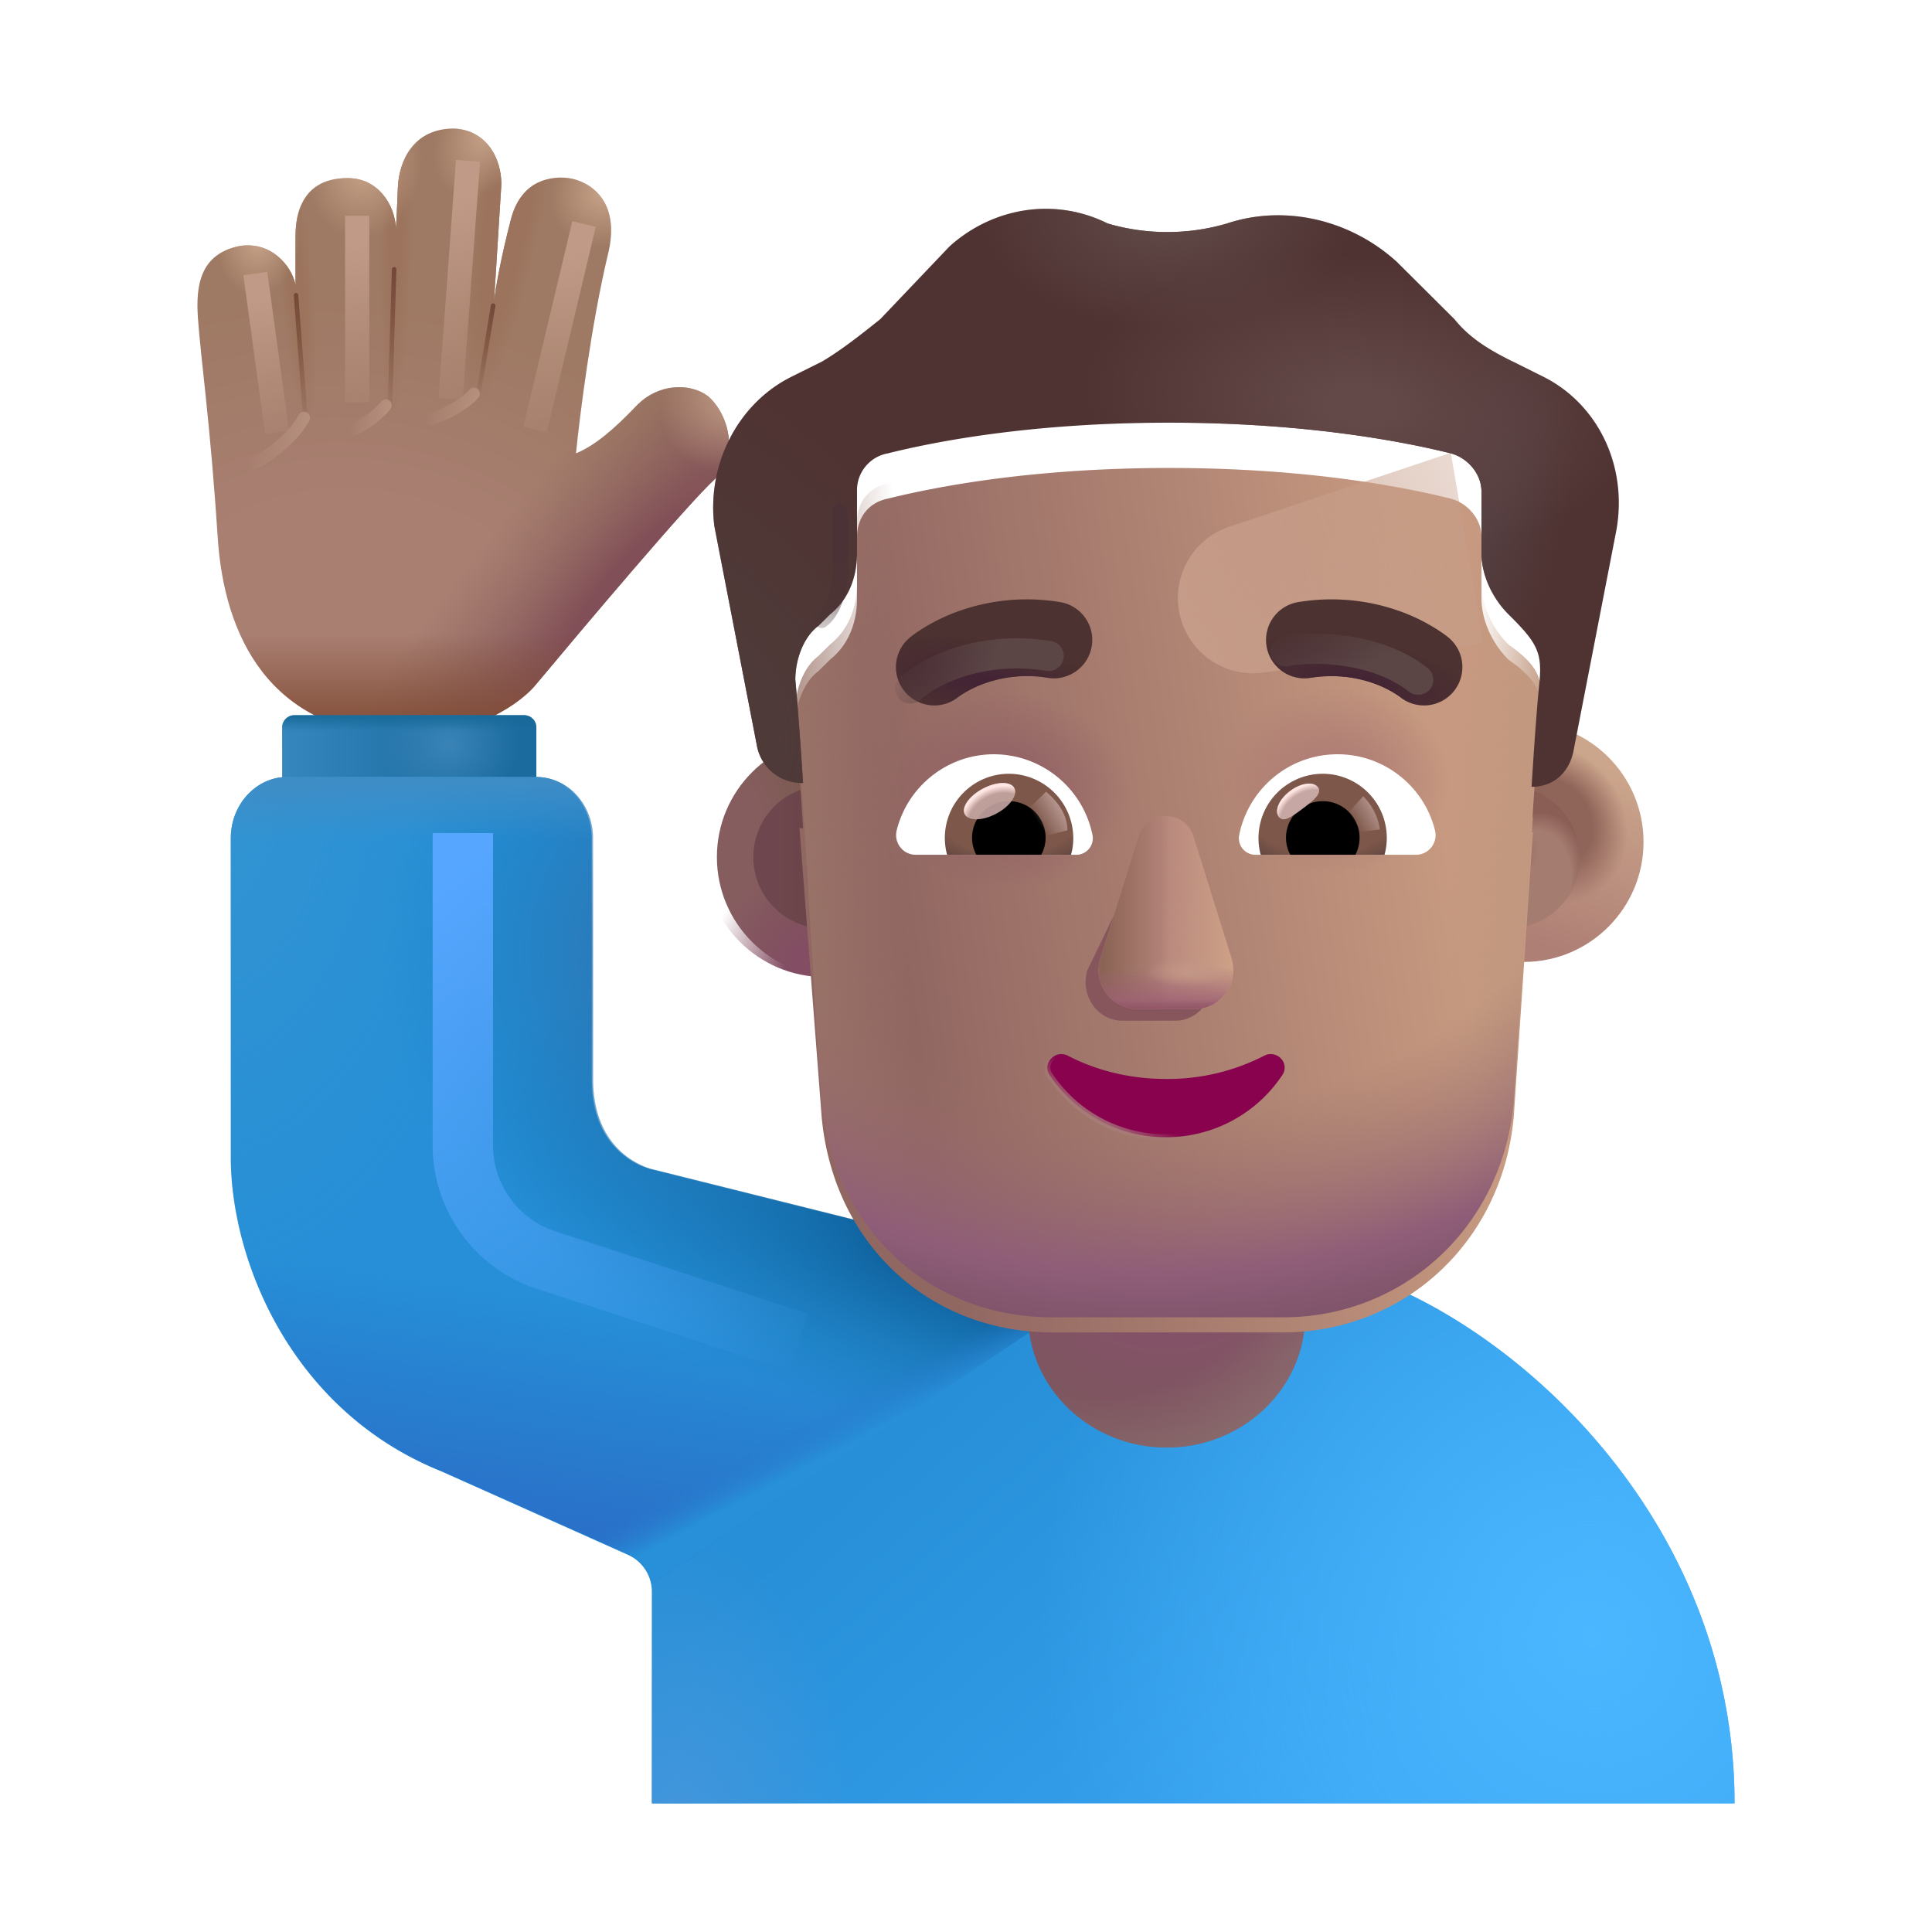 <svg xmlns="http://www.w3.org/2000/svg" fill="none" viewBox="0 0 32 32"><path fill="url(#svg-7a9f65b5-15d4-41bc-943e-7987e2d83620-a)" d="M3.606 8.903c-.125-1.922-.281-2.958-.328-3.64-.035-.513.023-1.067.71-1.192.599-.074.884.452.907.66-.002-.2 0-.68 0-.804 0-.211.008-.977.86-.977.6 0 .816.587.8.863.01-.101.023-.413.035-.707.019-.433.252-.989.946-.976.597.039.793.613.765.976l-.117 1.868c.024-.188.103-.665.278-1.34s.701-.72.957-.684c.326.046.88.361.648 1.274-.275 1.156-.462 2.644-.527 3.285.324-.133.642-.413 1.001-.788.36-.375.887-.383 1.184-.16.34.293.522.967.12 1.37-.463.425-2.13 2.405-2.958 3.394-.229.292-.997.875-2.234.875-2.203-.094-2.942-1.676-3.047-3.297"/><path fill="url(#svg-345dc622-b10b-46b7-9011-57720b2aad1c-b)" d="M3.606 8.903c-.125-1.922-.281-2.958-.328-3.64-.035-.513.023-1.067.71-1.192.599-.074.884.452.907.66-.002-.2 0-.68 0-.804 0-.211.008-.977.86-.977.6 0 .816.587.8.863.01-.101.023-.413.035-.707.019-.433.252-.989.946-.976.597.039.793.613.765.976l-.117 1.868c.024-.188.103-.665.278-1.34s.701-.72.957-.684c.326.046.88.361.648 1.274-.275 1.156-.462 2.644-.527 3.285.324-.133.642-.413 1.001-.788.36-.375.887-.383 1.184-.16.34.293.522.967.12 1.37-.463.425-2.13 2.405-2.958 3.394-.229.292-.997.875-2.234.875-2.203-.094-2.942-1.676-3.047-3.297"/><path fill="url(#svg-a0a635da-b946-4600-b60a-e4bc7bd9decf-c)" d="M3.606 8.903c-.125-1.922-.281-2.958-.328-3.64-.035-.513.023-1.067.71-1.192.599-.074.884.452.907.66-.002-.2 0-.68 0-.804 0-.211.008-.977.86-.977.6 0 .816.587.8.863.01-.101.023-.413.035-.707.019-.433.252-.989.946-.976.597.039.793.613.765.976l-.117 1.868c.024-.188.103-.665.278-1.34s.701-.72.957-.684c.326.046.88.361.648 1.274-.275 1.156-.462 2.644-.527 3.285.324-.133.642-.413 1.001-.788.36-.375.887-.383 1.184-.16.34.293.522.967.12 1.37-.463.425-2.13 2.405-2.958 3.394-.229.292-.997.875-2.234.875-2.203-.094-2.942-1.676-3.047-3.297"/><path fill="url(#svg-b5b80c24-462e-4d4a-abfd-03eddbf93beb-d)" d="M3.606 8.903c-.125-1.922-.281-2.958-.328-3.64-.035-.513.023-1.067.71-1.192.599-.074.884.452.907.66-.002-.2 0-.68 0-.804 0-.211.008-.977.86-.977.6 0 .816.587.8.863.01-.101.023-.413.035-.707.019-.433.252-.989.946-.976.597.039.793.613.765.976l-.117 1.868c.024-.188.103-.665.278-1.34s.701-.72.957-.684c.326.046.88.361.648 1.274-.275 1.156-.462 2.644-.527 3.285.324-.133.642-.413 1.001-.788.36-.375.887-.383 1.184-.16.34.293.522.967.12 1.37-.463.425-2.13 2.405-2.958 3.394-.229.292-.997.875-2.234.875-2.203-.094-2.942-1.676-3.047-3.297"/><path fill="url(#svg-25c1850e-45e4-4630-90f5-21f3ecd74fb2-e)" d="M3.606 8.903c-.125-1.922-.281-2.958-.328-3.64-.035-.513.023-1.067.71-1.192.599-.074.884.452.907.66-.002-.2 0-.68 0-.804 0-.211.008-.977.86-.977.6 0 .816.587.8.863.01-.101.023-.413.035-.707.019-.433.252-.989.946-.976.597.039.793.613.765.976l-.117 1.868c.024-.188.103-.665.278-1.34s.701-.72.957-.684c.326.046.88.361.648 1.274-.275 1.156-.462 2.644-.527 3.285.324-.133.642-.413 1.001-.788.36-.375.887-.383 1.184-.16.34.293.522.967.12 1.37-.463.425-2.13 2.405-2.958 3.394-.229.292-.997.875-2.234.875-2.203-.094-2.942-1.676-3.047-3.297"/><path fill="url(#svg-ba3e8d5e-9719-4e40-862d-866860b2c24e-f)" d="M3.606 8.903c-.125-1.922-.281-2.958-.328-3.64-.035-.513.023-1.067.71-1.192.599-.074.884.452.907.66-.002-.2 0-.68 0-.804 0-.211.008-.977.86-.977.6 0 .816.587.8.863.01-.101.023-.413.035-.707.019-.433.252-.989.946-.976.597.039.793.613.765.976l-.117 1.868c.024-.188.103-.665.278-1.34s.701-.72.957-.684c.326.046.88.361.648 1.274-.275 1.156-.462 2.644-.527 3.285.324-.133.642-.413 1.001-.788.36-.375.887-.383 1.184-.16.34.293.522.967.12 1.37-.463.425-2.13 2.405-2.958 3.394-.229.292-.997.875-2.234.875-2.203-.094-2.942-1.676-3.047-3.297"/><path fill="url(#svg-388897dc-c03a-406d-a9d8-e91c0fefd024-g)" d="M3.606 8.903c-.125-1.922-.281-2.958-.328-3.64-.035-.513.023-1.067.71-1.192.599-.074.884.452.907.66-.002-.2 0-.68 0-.804 0-.211.008-.977.86-.977.6 0 .816.587.8.863.01-.101.023-.413.035-.707.019-.433.252-.989.946-.976.597.039.793.613.765.976l-.117 1.868c.024-.188.103-.665.278-1.34s.701-.72.957-.684c.326.046.88.361.648 1.274-.275 1.156-.462 2.644-.527 3.285.324-.133.642-.413 1.001-.788.36-.375.887-.383 1.184-.16.34.293.522.967.12 1.37-.463.425-2.13 2.405-2.958 3.394-.229.292-.997.875-2.234.875-2.203-.094-2.942-1.676-3.047-3.297"/><path fill="url(#svg-46bd3615-27b4-4516-a7b8-fd3775a3d08c-h)" d="M3.606 8.903c-.125-1.922-.281-2.958-.328-3.64-.035-.513.023-1.067.71-1.192.599-.074.884.452.907.66-.002-.2 0-.68 0-.804 0-.211.008-.977.86-.977.6 0 .816.587.8.863.01-.101.023-.413.035-.707.019-.433.252-.989.946-.976.597.039.793.613.765.976l-.117 1.868c.024-.188.103-.665.278-1.34s.701-.72.957-.684c.326.046.88.361.648 1.274-.275 1.156-.462 2.644-.527 3.285.324-.133.642-.413 1.001-.788.36-.375.887-.383 1.184-.16.34.293.522.967.12 1.37-.463.425-2.13 2.405-2.958 3.394-.229.292-.997.875-2.234.875-2.203-.094-2.942-1.676-3.047-3.297"/><path fill="url(#svg-638500fb-aa2a-46ec-89f3-46bce3787538-i)" d="M3.606 8.903c-.125-1.922-.281-2.958-.328-3.64-.035-.513.023-1.067.71-1.192.599-.074.884.452.907.66-.002-.2 0-.68 0-.804 0-.211.008-.977.86-.977.6 0 .816.587.8.863.01-.101.023-.413.035-.707.019-.433.252-.989.946-.976.597.039.793.613.765.976l-.117 1.868c.024-.188.103-.665.278-1.34s.701-.72.957-.684c.326.046.88.361.648 1.274-.275 1.156-.462 2.644-.527 3.285.324-.133.642-.413 1.001-.788.36-.375.887-.383 1.184-.16.34.293.522.967.12 1.37-.463.425-2.13 2.405-2.958 3.394-.229.292-.997.875-2.234.875-2.203-.094-2.942-1.676-3.047-3.297"/><path fill="url(#svg-f5a26a85-9b0b-4a02-a41b-bce3325b4de2-j)" d="M3.606 8.903c-.125-1.922-.281-2.958-.328-3.64-.035-.513.023-1.067.71-1.192.599-.074.884.452.907.66-.002-.2 0-.68 0-.804 0-.211.008-.977.86-.977.6 0 .816.587.8.863.01-.101.023-.413.035-.707.019-.433.252-.989.946-.976.597.039.793.613.765.976l-.117 1.868c.024-.188.103-.665.278-1.34s.701-.72.957-.684c.326.046.88.361.648 1.274-.275 1.156-.462 2.644-.527 3.285.324-.133.642-.413 1.001-.788.36-.375.887-.383 1.184-.16.34.293.522.967.12 1.37-.463.425-2.13 2.405-2.958 3.394-.229.292-.997.875-2.234.875-2.203-.094-2.942-1.676-3.047-3.297"/><path fill="url(#svg-96563b89-8809-4a39-bb4d-a0744be52169-k)" d="M3.606 8.903c-.125-1.922-.281-2.958-.328-3.64-.035-.513.023-1.067.71-1.192.599-.074.884.452.907.66-.002-.2 0-.68 0-.804 0-.211.008-.977.86-.977.6 0 .816.587.8.863.01-.101.023-.413.035-.707.019-.433.252-.989.946-.976.597.039.793.613.765.976l-.117 1.868c.024-.188.103-.665.278-1.34s.701-.72.957-.684c.326.046.88.361.648 1.274-.275 1.156-.462 2.644-.527 3.285.324-.133.642-.413 1.001-.788.36-.375.887-.383 1.184-.16.34.293.522.967.12 1.37-.463.425-2.13 2.405-2.958 3.394-.229.292-.997.875-2.234.875-2.203-.094-2.942-1.676-3.047-3.297"/><g filter="url(#svg-18012c0b-fe20-488f-ac1f-14aa309d5b54-l)"><path stroke="url(#svg-10fdb70a-5889-443e-8f21-4fec8214e563-m)" stroke-linecap="round" stroke-width=".075" d="m4.903 4.89.148 1.946"/></g><g filter="url(#svg-a482aac7-8248-4345-b3ba-edf55cb5baa7-n)"><path stroke="url(#svg-9822cb4b-8939-4396-9ffb-7291151f2c5e-o)" stroke-linecap="round" stroke-width=".075" d="m6.528 4.46-.07 2.298"/></g><g filter="url(#svg-fcd2a19f-0cee-41ff-9bc3-895d15d7444d-p)"><path stroke="url(#svg-58823a9e-38ff-4f19-8bea-06ddfdfa97eb-q)" stroke-linecap="round" stroke-width=".075" d="M8.168 5.062 7.934 6.47"/></g><g filter="url(#svg-f1d69375-031f-4679-a216-fdfde68a777b-r)"><path stroke="url(#svg-974cce98-6245-4ae3-8050-d8a86650ea75-s)" stroke-width=".4" d="m4.229 4.53.36 2.633"/></g><g filter="url(#svg-600c5230-62fb-49f4-af68-5a226147cf71-t)"><path stroke="url(#svg-26f29a5b-d9aa-48b0-9424-14ddfc83c246-u)" stroke-width=".4" d="M5.916 3.574v3.089"/></g><g filter="url(#svg-948e14c2-3273-4273-ad1c-9e3eb4ea9f5b-v)"><path stroke="url(#svg-4a67ab7a-fa9c-4d10-b445-af338034a41e-w)" stroke-width=".4" d="m7.752 2.663-.289 3.944"/></g><g filter="url(#svg-386e0e95-5125-48f9-ab0f-2a286ad33959-x)"><path stroke="url(#svg-c73f2048-8b6d-4dea-8336-c48e4e8118e1-y)" stroke-width=".4" d="m9.674 3.71-.812 3.406"/></g><g filter="url(#svg-cd93fea7-340e-43c0-86ad-9fda0480c3fd-z)"><path stroke="url(#svg-6589327c-d974-4160-a031-f28e73ee67e8-A)" stroke-linecap="round" stroke-width=".2" d="M4.221 7.678c.11-.062.617-.379.813-.758"/></g><g filter="url(#svg-c58d4589-6a51-4d0c-b799-2fee5373d106-B)"><path stroke="url(#svg-0ac0ede4-edaf-4f89-97c8-58c3e9c15ff4-C)" stroke-linecap="round" stroke-width=".2" d="M6.388 6.713c-.13.164-.333.3-.518.399"/></g><g filter="url(#svg-29d3dc22-31c3-4d9d-b033-dc413a9d9f40-D)"><path stroke="url(#svg-0593af2a-5573-432c-9ac6-44816b581938-E)" stroke-linecap="round" stroke-width=".2" d="M7.847 6.521c-.13.165-.501.36-.712.423"/></g><path fill="url(#svg-89a2d768-2f6d-41c3-b60b-80e29161b3d6-F)" d="M4.673 12.047c0-.11.09-.2.2-.2h3.811c.11 0 .2.09.2.2v1.714h-4.21z"/><path fill="url(#svg-f431ad5d-4453-46f5-aa14-6e953cf5f652-G)" d="M4.673 12.047c0-.11.09-.2.2-.2h3.811c.11 0 .2.09.2.2v1.714h-4.21z"/><path fill="url(#svg-b6ca51c8-2f68-4952-a03c-3f4497cb5619-H)" d="M4.673 12.047c0-.11.09-.2.2-.2h3.811c.11 0 .2.09.2.2v1.714h-4.21z"/><path fill="url(#svg-adf3768b-7d01-44f5-90f4-6dc3ea5c08bc-I)" d="M20.288 20.87h.97c2.49 0 7.472 3.5 7.472 9H10.797v-3.5a.67.67 0 0 0-.414-.625L7.31 24.37c-2.49-1-3.487-3.5-3.487-5.198v-5.287c0-.564.424-1.015.932-1.015h4.114c.518 0 .932.461.932 1.015v3.985c0 1.302.996 1.5.996 1.5l5.978 1.5z"/><path fill="url(#svg-030da9c4-9e7d-4eeb-90a8-b6d2468b049f-J)" d="M20.288 20.87h.97c2.49 0 7.472 3.5 7.472 9H10.797v-3.5a.67.67 0 0 0-.414-.625L7.31 24.37c-2.49-1-3.487-3.5-3.487-5.198v-5.287c0-.564.424-1.015.932-1.015h4.114c.518 0 .932.461.932 1.015v3.985c0 1.302.996 1.5.996 1.5l5.978 1.5z"/><path fill="url(#svg-3baada1f-afb1-42dc-bfb8-3b2f1d09d092-K)" d="M20.288 20.87h.97c2.49 0 7.472 3.5 7.472 9H10.797v-3.5a.67.67 0 0 0-.414-.625L7.31 24.37c-2.49-1-3.487-3.5-3.487-5.198v-5.287c0-.564.424-1.015.932-1.015h4.114c.518 0 .932.461.932 1.015v3.985c0 1.302.996 1.5.996 1.5l5.978 1.5z"/><path fill="url(#svg-70f98c11-6bcf-4516-85a8-85dc91679a26-L)" d="m18.681 20.98-7.874 5.245a.66.66 0 0 0-.4-.48L7.323 24.37c-2.5-1-3.5-3.5-3.5-5.198v-5.287c0-.564.425-1.015.935-1.015h4.13c.52 0 .935.461.935 1.015v3.985c0 1.302 1 1.5 1 1.5l6 1.5z"/><path fill="url(#svg-66aeefeb-bf0f-43a3-ab60-aed40f638e39-M)" d="m18.681 20.98-7.874 5.245a.66.66 0 0 0-.4-.48L7.323 24.37c-2.5-1-3.5-3.5-3.5-5.198v-5.287c0-.564.425-1.015.935-1.015h4.13c.52 0 .935.461.935 1.015v3.985c0 1.302 1 1.5 1 1.5l6 1.5z"/><path fill="url(#svg-6e81104b-9aaf-4393-a85f-116a84403b8f-N)" d="m18.681 20.98-7.874 5.245a.66.66 0 0 0-.4-.48L7.323 24.37c-2.5-1-3.5-3.5-3.5-5.198v-5.287c0-.564.425-1.015.935-1.015h4.13c.52 0 .935.461.935 1.015v3.985c0 1.302 1 1.5 1 1.5l6 1.5z"/><path fill="url(#svg-af0a7364-5881-4d30-a96f-954ef9556124-O)" d="m18.681 20.98-7.874 5.245a.66.66 0 0 0-.4-.48L7.323 24.37c-2.5-1-3.5-3.5-3.5-5.198v-5.287c0-.564.425-1.015.935-1.015h4.13c.52 0 .935.461.935 1.015v3.985c0 1.302 1 1.5 1 1.5l6 1.5z"/><path fill="url(#svg-57f5e2d4-8ae0-47a4-88d7-0bec54ca9043-P)" d="m18.681 20.98-7.874 5.245a.66.66 0 0 0-.4-.48L7.323 24.37c-2.5-1-3.5-3.5-3.5-5.198v-5.287c0-.564.425-1.015.935-1.015h4.13c.52 0 .935.461.935 1.015v3.985c0 1.302 1 1.5 1 1.5l6 1.5z"/><path fill="url(#svg-d2d5ca33-1e7e-4e3d-8cd7-c1d71032fa4e-Q)" d="m18.681 20.98-7.874 5.245a.66.66 0 0 0-.4-.48L7.323 24.37c-2.5-1-3.5-3.5-3.5-5.198v-5.287c0-.564.425-1.015.935-1.015h4.13c.52 0 .935.461.935 1.015v3.985c0 1.302 1 1.5 1 1.5l6 1.5z"/><path fill="url(#svg-c46bfcc8-d0c3-4f73-9e62-1f3e3dba5936-R)" d="M19.323 23.976c-1.268 0-2.296-.985-2.296-2.2v-2.6c0-1.215 1.028-2.2 2.296-2.2s2.296.985 2.296 2.2v2.6c0 1.215-1.028 2.2-2.296 2.2"/><path fill="url(#svg-ee146792-6840-4350-91ac-7965f416d7e5-S)" d="M19.323 23.976c-1.268 0-2.296-.985-2.296-2.2v-2.6c0-1.215 1.028-2.2 2.296-2.2s2.296.985 2.296 2.2v2.6c0 1.215-1.028 2.2-2.296 2.2"/><g filter="url(#svg-2ead3849-7797-4688-aa41-d08415683bc9-T)"><path stroke="url(#svg-0e25fe23-995f-48e2-87e0-b363ac3c9e4d-U)" d="M7.666 13.798v5.172a2 2 0 0 0 1.38 1.901l4.182 1.363"/></g><g filter="url(#svg-dfdd34b5-a71d-43b2-a23f-d6b8ec628f29-V)"><circle cx="13.661" cy="14.196" r="1.987" fill="url(#svg-d5f50942-20ce-4789-9792-c4938f7f8cda-W)"/></g><circle cx="13.661" cy="14.196" r="1.987" fill="url(#svg-2662168f-3a2e-4002-88db-c76f5598c671-X)"/><g filter="url(#svg-3acca486-52a8-419b-892b-0bd1cd72fe53-Y)"><circle cx="13.661" cy="14.196" r="1.184" fill="url(#svg-978928a4-d5d8-4d71-987e-16413883f4d3-Z)"/></g><g filter="url(#svg-11439934-2e3f-4c27-98b1-6d8939d6f00e-aa)"><circle cx="24.985" cy="14.196" r="1.987" fill="url(#svg-d9870ad9-b659-43da-bcc5-a014cda52389-ab)"/><circle cx="24.985" cy="14.196" r="1.987" fill="url(#svg-8462dda3-fa05-4616-a5ad-402743a50a97-ac)"/></g><g filter="url(#svg-c4d25919-b184-4104-9fa1-1108ac8ef1bf-ad)"><circle cx="24.985" cy="14.196" r="1.184" fill="#A57C70"/><circle cx="24.985" cy="14.196" r="1.184" fill="url(#svg-cea6f95a-061b-41bc-9a03-1d5a23fb9080-ae)"/><circle cx="24.985" cy="14.196" r="1.184" fill="url(#svg-0966d102-ad99-4e65-82b2-85520ae486ef-af)"/></g><g filter="url(#svg-2bfbdff5-ff23-48d2-bbef-2b0781428bdf-ag)"><path fill="url(#svg-b363d8f6-b330-4533-a3ce-864e799803f3-ah)" d="M13.242 13.466q.03.003.059.002s-.064-1.015-.128-1.714c0-.317.128-.698.383-.889l.192-.19c.319-.254.447-.635.447-1.016V8.643c0-.317.191-.571.51-.634.767-.19 2.363-.508 4.661-.508 2.299 0 3.895.317 4.661.508.256.063.511.317.511.634V9.66c0 .381.192.762.447 1.016.598.419.56.65.51 1.143a55 55 0 0 0-.127 1.714h.022l-.317 4.711c-.19 2.107-1.847 3.575-3.821 3.575H17.43c-2.038 0-3.63-1.468-3.821-3.575z"/><path fill="url(#svg-be0a8685-fc1a-4f03-89ed-e0ac46bb4aa9-ai)" d="M13.242 13.466q.03.003.059.002s-.064-1.015-.128-1.714c0-.317.128-.698.383-.889l.192-.19c.319-.254.447-.635.447-1.016V8.643c0-.317.191-.571.51-.634.767-.19 2.363-.508 4.661-.508 2.299 0 3.895.317 4.661.508.256.063.511.317.511.634V9.66c0 .381.192.762.447 1.016.598.419.56.65.51 1.143a55 55 0 0 0-.127 1.714h.022l-.317 4.711c-.19 2.107-1.847 3.575-3.821 3.575H17.43c-2.038 0-3.63-1.468-3.821-3.575z"/><path fill="url(#svg-81646cbc-c59c-430e-b6e6-8bc301baa59d-aj)" d="M13.242 13.466q.03.003.059.002s-.064-1.015-.128-1.714c0-.317.128-.698.383-.889l.192-.19c.319-.254.447-.635.447-1.016V8.643c0-.317.191-.571.51-.634.767-.19 2.363-.508 4.661-.508 2.299 0 3.895.317 4.661.508.256.063.511.317.511.634V9.66c0 .381.192.762.447 1.016.598.419.56.65.51 1.143a55 55 0 0 0-.127 1.714h.022l-.317 4.711c-.19 2.107-1.847 3.575-3.821 3.575H17.43c-2.038 0-3.63-1.468-3.821-3.575z"/></g><path fill="url(#svg-1e88e06c-239b-4b3a-a030-62322d39b808-ak)" d="M13.173 11.754c0-.317.128-.698.383-.889l.192-.19c.319-.254.447-.635.447-1.016V8.643c0-.317.191-.571.51-.634.767-.19 2.363-.508 4.661-.508 2.299 0 3.895.317 4.661.508.256.063.511.317.511.634V9.66c0 .381.192.762.447 1.016.598.419.56.65.51 1.143a55 55 0 0 0-.127 1.714h.022l-.317 4.711c-.19 2.107-1.847 3.575-3.821 3.575H17.43c-2.038 0-3.63-1.468-3.821-3.575-.166-2.162-.239-4.33-.436-6.489"/><path fill="url(#svg-6a6dfacd-f1ce-442c-9e07-38e11da6acfe-al)" d="M13.173 11.754c0-.317.128-.698.383-.889l.192-.19c.319-.254.447-.635.447-1.016V8.643c0-.317.191-.571.51-.634.767-.19 2.363-.508 4.661-.508 2.299 0 3.895.317 4.661.508.256.063.511.317.511.634V9.66c0 .381.192.762.447 1.016.598.419.56.65.51 1.143a55 55 0 0 0-.127 1.714h.022l-.317 4.711c-.19 2.107-1.847 3.575-3.821 3.575H17.43c-2.038 0-3.63-1.468-3.821-3.575-.166-2.162-.239-4.33-.436-6.489"/><path fill="url(#svg-4fb8e72e-071b-48c6-9ff7-9e517642ece7-am)" d="M13.173 11.754c0-.317.128-.698.383-.889l.192-.19c.319-.254.447-.635.447-1.016V8.643c0-.317.191-.571.51-.634.767-.19 2.363-.508 4.661-.508 2.299 0 3.895.317 4.661.508.256.063.511.317.511.634V9.66c0 .381.192.762.447 1.016.598.419.56.65.51 1.143a55 55 0 0 0-.127 1.714h.022l-.317 4.711c-.19 2.107-1.847 3.575-3.821 3.575H17.43c-2.038 0-3.63-1.468-3.821-3.575-.166-2.162-.239-4.33-.436-6.489"/><g filter="url(#svg-a20a0c0f-d33e-471b-b86d-309adcc7c7d3-an)"><path fill="url(#svg-352869c6-8140-4238-aa20-a4ec15e2ee30-ao)" d="m24.03 7.5-3.663 1.222a1.246 1.246 0 0 0 .56 2.418l3.642-.488z"/></g><g filter="url(#svg-795bdbbc-b492-4710-89ea-fc614f81d9b0-ap)"><path fill="#4F3332" d="m25.049 6.485.51.254c.894.444 1.405 1.46 1.214 2.54l-.703 3.618c-.062.374-.31.625-.68.635h-.022s.064-1.08.128-1.714c.052-.516-.038-.673-.511-1.143-.255-.254-.447-.635-.447-1.016V8.643c0-.317-.255-.57-.51-.634-.767-.19-2.363-.508-4.662-.508s-3.895.317-4.66.508a.62.62 0 0 0-.511.634V9.66c0 .381-.128.762-.447 1.016l-.192.19c-.255.19-.383.572-.383.89.064.697.128 1.713.128 1.713q-.03 0-.059-.002a.754.754 0 0 1-.708-.632l-.702-3.62c-.128-1.015.383-2.03 1.277-2.475l.51-.254c.32-.19.64-.444.959-.698l1.149-1.207c.702-.634 1.724-.825 2.618-.38a3.5 3.5 0 0 0 1.979 0c.958-.318 2.043-.064 2.81.634l.957.953c.255.317.575.507.958.698"/><path fill="url(#svg-8fdd1c27-c542-4140-8818-6e37ceb9b369-aq)" d="m25.049 6.485.51.254c.894.444 1.405 1.46 1.214 2.54l-.703 3.618c-.062.374-.31.625-.68.635h-.022s.064-1.08.128-1.714c.052-.516-.038-.673-.511-1.143-.255-.254-.447-.635-.447-1.016V8.643c0-.317-.255-.57-.51-.634-.767-.19-2.363-.508-4.662-.508s-3.895.317-4.66.508a.62.62 0 0 0-.511.634V9.66c0 .381-.128.762-.447 1.016l-.192.19c-.255.19-.383.572-.383.89.064.697.128 1.713.128 1.713q-.03 0-.059-.002a.754.754 0 0 1-.708-.632l-.702-3.62c-.128-1.015.383-2.03 1.277-2.475l.51-.254c.32-.19.64-.444.959-.698l1.149-1.207c.702-.634 1.724-.825 2.618-.38a3.5 3.5 0 0 0 1.979 0c.958-.318 2.043-.064 2.81.634l.957.953c.255.317.575.507.958.698"/><path fill="url(#svg-bde50367-9421-4475-9a08-2ed6f2f41fb7-ar)" d="m25.049 6.485.51.254c.894.444 1.405 1.46 1.214 2.54l-.703 3.618c-.062.374-.31.625-.68.635h-.022s.064-1.08.128-1.714c.052-.516-.038-.673-.511-1.143-.255-.254-.447-.635-.447-1.016V8.643c0-.317-.255-.57-.51-.634-.767-.19-2.363-.508-4.662-.508s-3.895.317-4.66.508a.62.62 0 0 0-.511.634V9.66c0 .381-.128.762-.447 1.016l-.192.19c-.255.19-.383.572-.383.89.064.697.128 1.713.128 1.713q-.03 0-.059-.002a.754.754 0 0 1-.708-.632l-.702-3.62c-.128-1.015.383-2.03 1.277-2.475l.51-.254c.32-.19.64-.444.959-.698l1.149-1.207c.702-.634 1.724-.825 2.618-.38a3.5 3.5 0 0 0 1.979 0c.958-.318 2.043-.064 2.81.634l.957.953c.255.317.575.507.958.698"/><path fill="url(#svg-f5f1cb9c-b5a8-4d62-96ca-a68af12551d1-as)" d="m25.049 6.485.51.254c.894.444 1.405 1.46 1.214 2.54l-.703 3.618c-.062.374-.31.625-.68.635h-.022s.064-1.08.128-1.714c.052-.516-.038-.673-.511-1.143-.255-.254-.447-.635-.447-1.016V8.643c0-.317-.255-.57-.51-.634-.767-.19-2.363-.508-4.662-.508s-3.895.317-4.66.508a.62.62 0 0 0-.511.634V9.66c0 .381-.128.762-.447 1.016l-.192.19c-.255.19-.383.572-.383.89.064.697.128 1.713.128 1.713q-.03 0-.059-.002a.754.754 0 0 1-.708-.632l-.702-3.62c-.128-1.015.383-2.03 1.277-2.475l.51-.254c.32-.19.64-.444.959-.698l1.149-1.207c.702-.634 1.724-.825 2.618-.38a3.5 3.5 0 0 0 1.979 0c.958-.318 2.043-.064 2.81.634l.957.953c.255.317.575.507.958.698"/><path fill="url(#svg-f7f4faf2-d15f-420a-a781-f8ebf5fbf316-at)" d="m25.049 6.485.51.254c.894.444 1.405 1.46 1.214 2.54l-.703 3.618c-.062.374-.31.625-.68.635h-.022s.064-1.08.128-1.714c.052-.516-.038-.673-.511-1.143-.255-.254-.447-.635-.447-1.016V8.643c0-.317-.255-.57-.51-.634-.767-.19-2.363-.508-4.662-.508s-3.895.317-4.66.508a.62.62 0 0 0-.511.634V9.66c0 .381-.128.762-.447 1.016l-.192.19c-.255.19-.383.572-.383.89.064.697.128 1.713.128 1.713q-.03 0-.059-.002a.754.754 0 0 1-.708-.632l-.702-3.62c-.128-1.015.383-2.03 1.277-2.475l.51-.254c.32-.19.64-.444.959-.698l1.149-1.207c.702-.634 1.724-.825 2.618-.38a3.5 3.5 0 0 0 1.979 0c.958-.318 2.043-.064 2.81.634l.957.953c.255.317.575.507.958.698"/></g><g filter="url(#svg-fedf49e1-6fed-409c-bd5c-4a3946e2ba94-au)"><path fill="#87565C" d="m18.985 14.05-.976 2.023c-.122.416.169.833.58.833h.878c.412 0 .702-.423.581-.833l-.593-2.023c-.127-.448-.337-.448-.47 0"/></g><g filter="url(#svg-3a1fda7d-3195-450b-b977-326f148b1410-av)"><path fill="#B7877D" d="m18.858 13.856-.633 2.023a.642.642 0 0 0 .62.833h.936a.644.644 0 0 0 .62-.833l-.633-2.023c-.136-.448-.768-.448-.91 0"/><path fill="url(#svg-59c4913a-2935-43ed-b740-9852f52644cf-aw)" d="m18.858 13.856-.633 2.023a.642.642 0 0 0 .62.833h.936a.644.644 0 0 0 .62-.833l-.633-2.023c-.136-.448-.768-.448-.91 0"/><path fill="url(#svg-00fc8ed4-fdea-480c-a266-2ba9e24df510-ax)" d="m18.858 13.856-.633 2.023a.642.642 0 0 0 .62.833h.936a.644.644 0 0 0 .62-.833l-.633-2.023c-.136-.448-.768-.448-.91 0"/><path fill="url(#svg-958af5f8-a1e0-4739-aa87-cac1962b9cdc-ay)" d="m18.858 13.856-.633 2.023a.642.642 0 0 0 .62.833h.936a.644.644 0 0 0 .62-.833l-.633-2.023c-.136-.448-.768-.448-.91 0"/><path fill="url(#svg-96878c45-d852-498c-ad6e-88abddfe9732-az)" d="m18.858 13.856-.633 2.023a.642.642 0 0 0 .62.833h.936a.644.644 0 0 0 .62-.833l-.633-2.023c-.136-.448-.768-.448-.91 0"/></g><path fill="url(#svg-4155ff9a-aa26-42b7-a6f4-d8101665336f-aA)" d="m18.858 13.856-.633 2.023a.642.642 0 0 0 .62.833h.936a.644.644 0 0 0 .62-.833l-.633-2.023c-.136-.448-.768-.448-.91 0"/><path fill="#88024E" stroke="url(#svg-007e5edb-0667-4139-ba7b-f022647b8d43-aB)" stroke-width=".1" d="M17.687 17.486a.23.23 0 0 0-.277.048.21.21 0 0 0-.023.273 2.3 2.3 0 0 0 1.926 1.029c.808 0 1.518-.412 1.926-1.03a.215.215 0 0 0-.024-.275.23.23 0 0 0-.276-.045 3.5 3.5 0 0 1-1.626.385c-.596 0-1.156-.14-1.626-.385Z"/><g filter="url(#svg-a300c61b-80bf-4c17-bdd9-d7ebdd7391aa-aC)"><path fill="#4C3230" d="m23.74 10.958-.001-.001-.002-.002-.006-.004-.014-.012-.043-.032a3.067 3.067 0 0 0-.641-.347 3.37 3.37 0 0 0-1.777-.188.635.635 0 1 0 .198 1.255c.474-.075.853.013 1.112.115a1.8 1.8 0 0 1 .367.197.635.635 0 0 0 .807-.981"/><path fill="url(#svg-0c31791c-16fa-44dc-a0b3-b1777ffaf605-aD)" d="m23.74 10.958-.001-.001-.002-.002-.006-.004-.014-.012-.043-.032a3.067 3.067 0 0 0-.641-.347 3.37 3.37 0 0 0-1.777-.188.635.635 0 1 0 .198 1.255c.474-.075.853.013 1.112.115a1.8 1.8 0 0 1 .367.197.635.635 0 0 0 .807-.981"/></g><g filter="url(#svg-bcce948f-3836-401b-99de-d088a89dc4b3-aE)"><path fill="#4C3230" d="M14.82 10.958h.002v-.001l.003-.002.005-.004.015-.012.042-.032a3.067 3.067 0 0 1 .641-.347 3.37 3.37 0 0 1 1.777-.188.635.635 0 1 1-.198 1.255 2.1 2.1 0 0 0-1.111.115 1.8 1.8 0 0 0-.367.197.635.635 0 0 1-.808-.98"/><path fill="url(#svg-40669a30-f6f2-4949-b0c6-311fe692912a-aF)" d="M14.82 10.958h.002v-.001l.003-.002.005-.004.015-.012.042-.032a3.067 3.067 0 0 1 .641-.347 3.37 3.37 0 0 1 1.777-.188.635.635 0 1 1-.198 1.255 2.1 2.1 0 0 0-1.111.115 1.8 1.8 0 0 0-.367.197.635.635 0 0 1-.808-.98"/></g><path fill="#fff" d="M22.155 12.493c.777 0 1.434.536 1.613 1.26a.326.326 0 0 1-.32.405h-2.654a.274.274 0 0 1-.27-.323c.15-.763.82-1.342 1.631-1.342"/><path fill="url(#svg-6954639a-f231-4128-9c09-4850b75978db-aG)" d="M21.909 12.816a1.062 1.062 0 0 1 1.023 1.342h-2.051a1.066 1.066 0 0 1 1.028-1.342"/><path fill="#000" d="M21.3 13.878c0-.338.271-.608.609-.608a.606.606 0 0 1 .54.888h-1.076a.55.55 0 0 1-.072-.28"/><g filter="url(#svg-45388999-248e-4384-b370-095ebed888b3-aH)"><path fill="#C7A7A3" d="M21.83 13.04c.076.102-.082.225-.262.36s-.313.229-.389.128c-.075-.102.01-.293.19-.427.179-.135.386-.162.462-.06"/><path fill="url(#svg-e0313fb0-0b7e-42bc-a8a8-7194ddf2cb97-aI)" d="M21.83 13.04c.076.102-.082.225-.262.36s-.313.229-.389.128c-.075-.102.01-.293.19-.427.179-.135.386-.162.462-.06"/></g><g filter="url(#svg-b7efdc59-82ff-47ca-9af3-7d688a6f7ee5-aJ)"><path fill="url(#svg-29d2411c-bd91-4179-9039-715165f1c57d-aK)" d="M22.855 13.738a1 1 0 0 0-.275-.55l-.31.34.14.27z"/></g><path fill="#fff" d="M16.464 12.493c-.777 0-1.433.536-1.612 1.26a.326.326 0 0 0 .319.405h2.655a.274.274 0 0 0 .27-.323 1.67 1.67 0 0 0-1.632-1.342"/><path fill="url(#svg-97f9df08-bb7b-41f3-85a7-f8ff0587dde7-aL)" d="M16.71 12.816a1.062 1.062 0 0 0-1.023 1.342h2.052a1 1 0 0 0 .038-.28 1.07 1.07 0 0 0-1.067-1.062"/><path fill="#000" d="M17.319 13.878a.606.606 0 0 0-.608-.608.606.606 0 0 0-.541.888h1.076a.6.6 0 0 0 .073-.28"/><g filter="url(#svg-2c22878d-e419-4b7d-b7a1-01ab76b11f3c-aM)"><path fill="url(#svg-ee441f33-a6e2-4608-8c74-9ead86d23bd2-aN)" d="M17.68 13.753c0-.343-.278-.572-.354-.64l-.343.331.211.43z"/></g><g filter="url(#svg-d36946d0-4ff4-4b88-8864-586942680c96-aO)" transform="rotate(-27.914 16.39 13.27)"><ellipse cx="16.39" cy="13.27" fill="#C7A7A3" fill-opacity=".9" rx=".464" ry=".235"/><ellipse cx="16.39" cy="13.27" fill="url(#svg-0e8f15ce-3c4a-4871-9d97-56ddd51261f5-aP)" rx=".464" ry=".235"/></g><g filter="url(#svg-17565683-46ad-4719-9f4e-98781f315437-aQ)"><path stroke="url(#svg-70cb9842-66f4-478e-9e18-c8e17b44ca37-aR)" stroke-linecap="round" stroke-width=".5" d="M21.29 10.786c.512-.09 1.51-.064 2.201.473"/></g><g filter="url(#svg-f3547bea-f0f1-486b-8fe4-7ee0fcef3a2f-aS)"><path stroke="url(#svg-768ee7e9-75f6-4ddf-b535-0ef3461e1311-aT)" stroke-linecap="round" stroke-width=".5" d="M15.076 11.403c.39-.344 1.24-.707 2.294-.539"/></g><g filter="url(#svg-847c742c-4800-4b99-a14d-86fc4e277904-aU)"><path stroke="url(#svg-92f66c51-537f-4115-8128-64caeadd9cf2-aV)" stroke-linecap="round" stroke-width=".25" d="M13.917 8.469v1.068c-.01.177-.084.572-.307.74"/></g><defs><radialGradient id="svg-7a9f65b5-15d4-41bc-943e-7987e2d83620-a" cx="0" cy="0" r="1" gradientTransform="rotate(-68.885 11.506 1.26)scale(6.477 7.749)" gradientUnits="userSpaceOnUse"><stop offset=".475" stop-color="#A97F72"/><stop offset="1" stop-color="#9E7963"/></radialGradient><radialGradient id="svg-345dc622-b10b-46b7-9011-57720b2aad1c-b" cx="0" cy="0" r="1" gradientTransform="rotate(130.764 3.013 7.22)scale(9.572 2.304)" gradientUnits="userSpaceOnUse"><stop offset=".147" stop-color="#814F57"/><stop offset="1" stop-color="#8E675E" stop-opacity="0"/></radialGradient><radialGradient id="svg-b5b80c24-462e-4d4a-abfd-03eddbf93beb-d" cx="0" cy="0" r="1" gradientTransform="matrix(.195 2.258 -.271 .023 4.91 4.726)" gradientUnits="userSpaceOnUse"><stop offset=".401" stop-color="#9C745D"/><stop offset="1" stop-color="#9C745D" stop-opacity="0"/></radialGradient><radialGradient id="svg-25c1850e-45e4-4630-90f5-21f3ecd74fb2-e" cx="0" cy="0" r="1" gradientTransform="rotate(90.788 1.523 5.016)scale(3.407 .266)" gradientUnits="userSpaceOnUse"><stop offset=".401" stop-color="#9C745D"/><stop offset="1" stop-color="#9C745D" stop-opacity="0"/></radialGradient><radialGradient id="svg-ba3e8d5e-9719-4e40-862d-866860b2c24e-f" cx="0" cy="0" r="1" gradientTransform="matrix(-.672 3.969 -.567 -.096 8.528 2.797)" gradientUnits="userSpaceOnUse"><stop offset=".652" stop-color="#9C745D"/><stop offset="1" stop-color="#9C745D" stop-opacity="0"/></radialGradient><radialGradient id="svg-388897dc-c03a-406d-a9d8-e91c0fefd024-g" cx="0" cy="0" r="1" gradientTransform="rotate(131.934 4.31 3.814)scale(.992 .871)" gradientUnits="userSpaceOnUse"><stop stop-color="#C8A48A"/><stop offset="1" stop-color="#C8A48A" stop-opacity="0"/></radialGradient><radialGradient id="svg-46bd3615-27b4-4516-a7b8-fd3775a3d08c-h" cx="0" cy="0" r="1" gradientTransform="matrix(-.65 1.065 -.658 -.402 8.1 2.13)" gradientUnits="userSpaceOnUse"><stop stop-color="#C8A48A"/><stop offset="1" stop-color="#C8A48A" stop-opacity="0"/></radialGradient><radialGradient id="svg-638500fb-aa2a-46ec-89f3-46bce3787538-i" cx="0" cy="0" r="1" gradientTransform="rotate(99.841 1.874 3.9)scale(1.244 .955)" gradientUnits="userSpaceOnUse"><stop stop-color="#C8A48A"/><stop offset="1" stop-color="#C8A48A" stop-opacity="0"/></radialGradient><radialGradient id="svg-f5a26a85-9b0b-4a02-a41b-bce3325b4de2-j" cx="0" cy="0" r="1" gradientTransform="rotate(98.13 .432 3.83)scale(.973 .692)" gradientUnits="userSpaceOnUse"><stop stop-color="#C8A48A"/><stop offset="1" stop-color="#C8A48A" stop-opacity="0"/></radialGradient><radialGradient id="svg-96563b89-8809-4a39-bb4d-a0744be52169-k" cx="0" cy="0" r="1" gradientTransform="matrix(-1.091 1.091 -.854 -.854 12.321 6.426)" gradientUnits="userSpaceOnUse"><stop stop-color="#C8A48A"/><stop offset="1" stop-color="#C8A48A" stop-opacity="0"/></radialGradient><radialGradient id="svg-f431ad5d-4453-46f5-aa14-6e953cf5f652-G" cx="0" cy="0" r="1" gradientTransform="matrix(0 1.109 -1.156 0 7.44 12.323)" gradientUnits="userSpaceOnUse"><stop stop-color="#3983B7"/><stop offset="1" stop-color="#3983B7" stop-opacity="0"/></radialGradient><radialGradient id="svg-030da9c4-9e7d-4eeb-90a8-b6d2468b049f-J" cx="0" cy="0" r="1" gradientTransform="matrix(-8.683 2.798 -2.993 -9.287 26.41 27.072)" gradientUnits="userSpaceOnUse"><stop stop-color="#4AB7FF"/><stop offset="1" stop-color="#4AB7FF" stop-opacity="0"/></radialGradient><radialGradient id="svg-3baada1f-afb1-42dc-bfb8-3b2f1d09d092-K" cx="0" cy="0" r="1" gradientTransform="matrix(0 -5.192 2.982 0 11.2 30.437)" gradientUnits="userSpaceOnUse"><stop stop-color="#4496DB"/><stop offset="1" stop-color="#4496DB" stop-opacity="0"/></radialGradient><radialGradient id="svg-66aeefeb-bf0f-43a3-ab60-aed40f638e39-M" cx="0" cy="0" r="1" gradientTransform="matrix(0 8.812 -5.438 0 3.29 12.87)" gradientUnits="userSpaceOnUse"><stop stop-color="#3394D1"/><stop offset="1" stop-color="#3394D1" stop-opacity="0"/></radialGradient><radialGradient id="svg-6e81104b-9aaf-4393-a85f-116a84403b8f-N" cx="0" cy="0" r="1" gradientTransform="rotate(-167.876 10.083 9.181)scale(10.34 4.205)" gradientUnits="userSpaceOnUse"><stop offset=".287" stop-color="#09538B"/><stop offset="1" stop-color="#1473AF" stop-opacity="0"/></radialGradient><radialGradient id="svg-af0a7364-5881-4d30-a96f-954ef9556124-O" cx="0" cy="0" r="1" gradientTransform="matrix(-5.691 0 0 -5.729 12.06 15.783)" gradientUnits="userSpaceOnUse"><stop offset=".174" stop-color="#3473AB"/><stop offset="1" stop-color="#127CC2" stop-opacity="0"/></radialGradient><radialGradient id="svg-c46bfcc8-d0c3-4f73-9e62-1f3e3dba5936-R" cx="0" cy="0" r="1" gradientTransform="matrix(0 3.373 -4.143 0 19.323 20.774)" gradientUnits="userSpaceOnUse"><stop offset=".32" stop-color="#855169"/><stop offset="1" stop-color="#7B585C"/></radialGradient><radialGradient id="svg-ee146792-6840-4350-91ac-7965f416d7e5-S" cx="0" cy="0" r="1" gradientTransform="matrix(1.904 4.588 -4.923 2.044 18.373 20.476)" gradientUnits="userSpaceOnUse"><stop offset=".527" stop-color="#907374" stop-opacity="0"/><stop offset=".914" stop-color="#907374"/></radialGradient><radialGradient id="svg-d5f50942-20ce-4789-9792-c4938f7f8cda-W" cx="0" cy="0" r="1" gradientTransform="matrix(2.089 0 0 3.656 11.674 14.196)" gradientUnits="userSpaceOnUse"><stop offset=".351" stop-color="#865D5F"/><stop offset="1" stop-color="#76594A"/></radialGradient><radialGradient id="svg-2662168f-3a2e-4002-88db-c76f5598c671-X" cx="0" cy="0" r="1" gradientTransform="rotate(-124.98 11.045 4.534)scale(1.972)" gradientUnits="userSpaceOnUse"><stop offset=".34" stop-color="#834E63"/><stop offset="1" stop-color="#834E63" stop-opacity="0"/></radialGradient><radialGradient id="svg-8462dda3-fa05-4616-a5ad-402743a50a97-ac" cx="0" cy="0" r="1" gradientTransform="matrix(.984 -.717 .818 1.123 25.428 13.88)" gradientUnits="userSpaceOnUse"><stop offset=".543" stop-color="#8F6459"/><stop offset="1" stop-color="#8F6459" stop-opacity="0"/></radialGradient><radialGradient id="svg-cea6f95a-061b-41bc-9a03-1d5a23fb9080-ae" cx="0" cy="0" r="1" gradientTransform="matrix(.978 -1.798 1.052 .572 24.936 15.173)" gradientUnits="userSpaceOnUse"><stop offset=".755" stop-color="#8A5D55" stop-opacity="0"/><stop offset=".916" stop-color="#8A5D55"/></radialGradient><radialGradient id="svg-0966d102-ad99-4e65-82b2-85520ae486ef-af" cx="0" cy="0" r="1" gradientTransform="matrix(.309 .305 -.394 .398 24.985 14.196)" gradientUnits="userSpaceOnUse"><stop stop-color="#895F52"/><stop offset="1" stop-color="#895F52" stop-opacity="0"/></radialGradient><radialGradient id="svg-be0a8685-fc1a-4f03-89ed-e0ac46bb4aa9-ai" cx="0" cy="0" r="1" gradientTransform="matrix(0 -1.556 1.915 0 22.105 12.682)" gradientUnits="userSpaceOnUse"><stop stop-color="#AB7773"/><stop offset="1" stop-color="#AB7773" stop-opacity="0"/></radialGradient><radialGradient id="svg-81646cbc-c59c-430e-b6e6-8bc301baa59d-aj" cx="0" cy="0" r="1" gradientTransform="matrix(0 -1.636 2.034 0 16.68 12.842)" gradientUnits="userSpaceOnUse"><stop stop-color="#8F5D65"/><stop offset="1" stop-color="#8F5D65" stop-opacity="0"/></radialGradient><radialGradient id="svg-4fb8e72e-071b-48c6-9ff7-9e517642ece7-am" cx="0" cy="0" r="1" gradientTransform="matrix(0 9.914 -12.287 0 19.16 12.37)" gradientUnits="userSpaceOnUse"><stop offset=".608" stop-color="#9B7168" stop-opacity="0"/><stop offset=".884" stop-color="#8F5D78"/><stop offset="1" stop-color="#7C5267"/></radialGradient><radialGradient id="svg-8fdd1c27-c542-4140-8818-6e37ceb9b369-aq" cx="0" cy="0" r="1" gradientTransform="matrix(.95 -3.519 1.305 .352 24.485 9.308)" gradientUnits="userSpaceOnUse"><stop stop-color="#554042"/><stop offset="1" stop-color="#554042" stop-opacity="0"/></radialGradient><radialGradient id="svg-bde50367-9421-4475-9a08-2ed6f2f41fb7-ar" cx="0" cy="0" r="1" gradientTransform="matrix(4.553 .419 -.225 2.448 22.53 7.213)" gradientUnits="userSpaceOnUse"><stop offset=".122" stop-color="#644949"/><stop offset="1" stop-color="#644949" stop-opacity="0"/></radialGradient><radialGradient id="svg-f5f1cb9c-b5a8-4d62-96ca-a68af12551d1-as" cx="0" cy="0" r="1" gradientTransform="matrix(0 1.999 -3.096 0 19.313 3.957)" gradientUnits="userSpaceOnUse"><stop stop-color="#624C49"/><stop offset="1" stop-color="#624C49" stop-opacity="0"/></radialGradient><radialGradient id="svg-f7f4faf2-d15f-420a-a781-f8ebf5fbf316-at" cx="0" cy="0" r="1" gradientTransform="rotate(-36.235 24.268 -11.746)scale(4.536 7.107)" gradientUnits="userSpaceOnUse"><stop stop-color="#4E3C3A"/><stop offset="1" stop-color="#4E3C3A" stop-opacity="0"/></radialGradient><radialGradient id="svg-96878c45-d852-498c-ad6e-88abddfe9732-az" cx="0" cy="0" r="1" gradientTransform="matrix(0 .234 -.753 0 19.702 16.108)" gradientUnits="userSpaceOnUse"><stop stop-color="#C39787"/><stop offset="1" stop-color="#C39787" stop-opacity="0"/></radialGradient><radialGradient id="svg-0c31791c-16fa-44dc-a0b3-b1777ffaf605-aD" cx="0" cy="0" r="1" gradientTransform="matrix(.124 -.718 2.124 .367 22.22 11.715)" gradientUnits="userSpaceOnUse"><stop stop-color="#422235"/><stop offset="1" stop-color="#422235" stop-opacity="0"/></radialGradient><radialGradient id="svg-40669a30-f6f2-4949-b0c6-311fe692912a-aF" cx="0" cy="0" r="1" gradientTransform="matrix(.124 -.718 2.125 .367 16.093 11.715)" gradientUnits="userSpaceOnUse"><stop stop-color="#422235"/><stop offset="1" stop-color="#422235" stop-opacity="0"/></radialGradient><radialGradient id="svg-6954639a-f231-4128-9c09-4850b75978db-aG" cx="0" cy="0" r="1" gradientTransform="matrix(0 .966 -1.536 0 21.906 13.384)" gradientUnits="userSpaceOnUse"><stop offset=".802" stop-color="#7D574A"/><stop offset="1" stop-color="#694B43"/><stop offset="1" stop-color="#804D49"/><stop offset="1" stop-color="#664944"/></radialGradient><radialGradient id="svg-e0313fb0-0b7e-42bc-a8a8-7194ddf2cb97-aI" cx="0" cy="0" r="1" gradientTransform="rotate(-127.812 14.12 1.444)scale(.45 .62)" gradientUnits="userSpaceOnUse"><stop offset=".766" stop-color="#FFE6E2" stop-opacity="0"/><stop offset=".966" stop-color="#FFE6E2"/></radialGradient><radialGradient id="svg-97f9df08-bb7b-41f3-85a7-f8ff0587dde7-aL" cx="0" cy="0" r="1" gradientTransform="matrix(0 .966 -1.536 0 16.713 13.384)" gradientUnits="userSpaceOnUse"><stop offset=".802" stop-color="#7D574A"/><stop offset="1" stop-color="#694B43"/><stop offset="1" stop-color="#804D49"/><stop offset="1" stop-color="#664944"/></radialGradient><radialGradient id="svg-0e8f15ce-3c4a-4871-9d97-56ddd51261f5-aP" cx="0" cy="0" r="1" gradientTransform="rotate(-90.897 14.902 -1.237)scale(.588 .707)" gradientUnits="userSpaceOnUse"><stop offset=".766" stop-color="#FFE6E2" stop-opacity="0"/><stop offset=".966" stop-color="#FFE6E2"/></radialGradient><linearGradient id="svg-a0a635da-b946-4600-b60a-e4bc7bd9decf-c" x1="6.668" x2="6.668" y1="12.2" y2="10.497" gradientUnits="userSpaceOnUse"><stop stop-color="#7F4A33"/><stop offset="1" stop-color="#7F4A33" stop-opacity="0"/></linearGradient><linearGradient id="svg-10fdb70a-5889-443e-8f21-4fec8214e563-m" x1="5.158" x2="4.207" y1="4.894" y2="6.68" gradientUnits="userSpaceOnUse"><stop stop-color="#724736"/><stop offset="1" stop-color="#724736" stop-opacity="0"/></linearGradient><linearGradient id="svg-9822cb4b-8939-4396-9ffb-7291151f2c5e-o" x1="6.578" x2="5.278" y1="4.465" y2="5.444" gradientUnits="userSpaceOnUse"><stop stop-color="#724736"/><stop offset="1" stop-color="#724736" stop-opacity="0"/></linearGradient><linearGradient id="svg-58823a9e-38ff-4f19-8bea-06ddfdfa97eb-q" x1="8.338" x2="7.956" y1="5.065" y2="6.629" gradientUnits="userSpaceOnUse"><stop stop-color="#724736"/><stop offset="1" stop-color="#724736" stop-opacity="0"/></linearGradient><linearGradient id="svg-974cce98-6245-4ae3-8050-d8a86650ea75-s" x1="3.924" x2="4.344" y1="5.006" y2="7.614" gradientUnits="userSpaceOnUse"><stop stop-color="#C09A87"/><stop offset="1" stop-color="#C09A87" stop-opacity="0"/></linearGradient><linearGradient id="svg-26f29a5b-d9aa-48b0-9424-14ddfc83c246-u" x1="5.069" x2="5.281" y1="4.133" y2="7.256" gradientUnits="userSpaceOnUse"><stop stop-color="#C09A87"/><stop offset="1" stop-color="#C09A87" stop-opacity="0"/></linearGradient><linearGradient id="svg-4a67ab7a-fa9c-4d10-b445-af338034a41e-w" x1="7.218" x2="8.32" y1="3.376" y2="7.053" gradientUnits="userSpaceOnUse"><stop stop-color="#C09A87"/><stop offset="1" stop-color="#C09A87" stop-opacity="0"/></linearGradient><linearGradient id="svg-c73f2048-8b6d-4dea-8336-c48e4e8118e1-y" x1="8.173" x2="8.489" y1="4.326" y2="7.757" gradientUnits="userSpaceOnUse"><stop stop-color="#C09A87"/><stop offset="1" stop-color="#C09A87" stop-opacity="0"/></linearGradient><linearGradient id="svg-6589327c-d974-4160-a031-f28e73ee67e8-A" x1="5.219" x2="4.127" y1="6.873" y2="6.805" gradientUnits="userSpaceOnUse"><stop stop-color="#B7927F"/><stop offset="1" stop-color="#B7927F" stop-opacity="0"/></linearGradient><linearGradient id="svg-0ac0ede4-edaf-4f89-97c8-58c3e9c15ff4-C" x1="6.491" x2="5.927" y1="6.702" y2="6.56" gradientUnits="userSpaceOnUse"><stop stop-color="#B7927F"/><stop offset="1" stop-color="#B7927F" stop-opacity="0"/></linearGradient><linearGradient id="svg-0593af2a-5573-432c-9ac6-44816b581938-E" x1="7.992" x2="7.189" y1="6.515" y2="6.302" gradientUnits="userSpaceOnUse"><stop stop-color="#B7927F"/><stop offset="1" stop-color="#B7927F" stop-opacity="0"/></linearGradient><linearGradient id="svg-89a2d768-2f6d-41c3-b60b-80e29161b3d6-F" x1="4.509" x2="8.884" y1="12.433" y2="12.433" gradientUnits="userSpaceOnUse"><stop stop-color="#3688BF"/><stop offset=".743" stop-color="#1B6B9F"/></linearGradient><linearGradient id="svg-b6ca51c8-2f68-4952-a03c-3f4497cb5619-H" x1="6.779" x2="6.779" y1="11.847" y2="12.105" gradientUnits="userSpaceOnUse"><stop stop-color="#186A98"/><stop offset="1" stop-color="#186A98" stop-opacity="0"/></linearGradient><linearGradient id="svg-adf3768b-7d01-44f5-90f4-6dc3ea5c08bc-I" x1="21.507" x2="5.77" y1="30.712" y2="12.87" gradientUnits="userSpaceOnUse"><stop stop-color="#38A2F1"/><stop offset=".401" stop-color="#268FD7"/></linearGradient><linearGradient id="svg-70f98c11-6bcf-4516-85a8-85dc91679a26-L" x1="9.776" x2="10.507" y1="26.538" y2="21.712" gradientUnits="userSpaceOnUse"><stop offset=".1" stop-color="#2A6BC6"/><stop offset="1" stop-color="#2A6BC6" stop-opacity="0"/></linearGradient><linearGradient id="svg-57f5e2d4-8ae0-47a4-88d7-0bec54ca9043-P" x1="14.045" x2="13.306" y1="24.563" y2="23.167" gradientUnits="userSpaceOnUse"><stop offset=".35" stop-color="#2790D8"/><stop offset=".794" stop-color="#2877CD" stop-opacity="0"/></linearGradient><linearGradient id="svg-d2d5ca33-1e7e-4e3d-8cd7-c1d71032fa4e-Q" x1="7.305" x2="7.305" y1="12.87" y2="13.91" gradientUnits="userSpaceOnUse"><stop stop-color="#408DC5"/><stop offset="1" stop-color="#408DC5" stop-opacity="0"/></linearGradient><linearGradient id="svg-0e25fe23-995f-48e2-87e0-b363ac3c9e4d-U" x1="7.322" x2="13.072" y1="14.578" y2="22.859" gradientUnits="userSpaceOnUse"><stop stop-color="#56A6FF"/><stop offset="1" stop-color="#56A6FF" stop-opacity="0"/></linearGradient><linearGradient id="svg-978928a4-d5d8-4d71-987e-16413883f4d3-Z" x1="13.661" x2="12.899" y1="14.527" y2="14.527" gradientUnits="userSpaceOnUse"><stop stop-color="#694448"/><stop offset="1" stop-color="#6E464D"/></linearGradient><linearGradient id="svg-d9870ad9-b659-43da-bcc5-a014cda52389-ab" x1="26.278" x2="25.304" y1="12.896" y2="15.915" gradientUnits="userSpaceOnUse"><stop stop-color="#CCA68C"/><stop offset="1" stop-color="#AE7F75"/></linearGradient><linearGradient id="svg-b363d8f6-b330-4533-a3ce-864e799803f3-ah" x1="24.117" x2="15.027" y1="14.659" y2="16.014" gradientUnits="userSpaceOnUse"><stop stop-color="#C69980"/><stop offset="1" stop-color="#916762"/></linearGradient><linearGradient id="svg-1e88e06c-239b-4b3a-a030-62322d39b808-ak" x1="12.89" x2="15.129" y1="17.868" y2="17.789" gradientUnits="userSpaceOnUse"><stop stop-color="#9B7569"/><stop offset="1" stop-color="#9B7569" stop-opacity="0"/></linearGradient><linearGradient id="svg-6a6dfacd-f1ce-442c-9e07-38e11da6acfe-al" x1="25.17" x2="23.846" y1="16.867" y2="16.751" gradientUnits="userSpaceOnUse"><stop stop-color="#C1987F"/><stop offset="1" stop-color="#C1987F" stop-opacity="0"/></linearGradient><linearGradient id="svg-352869c6-8140-4238-aa20-a4ec15e2ee30-ao" x1="18.68" x2="28.374" y1="11.106" y2="7.636" gradientUnits="userSpaceOnUse"><stop stop-color="#C89F8B"/><stop offset="1" stop-color="#C89F8B" stop-opacity="0"/></linearGradient><linearGradient id="svg-59c4913a-2935-43ed-b740-9852f52644cf-aw" x1="18.284" x2="19.401" y1="15.444" y2="15.444" gradientUnits="userSpaceOnUse"><stop stop-color="#8B6455"/><stop offset="1" stop-color="#8B6455" stop-opacity="0"/></linearGradient><linearGradient id="svg-00fc8ed4-fdea-480c-a266-2ba9e24df510-ax" x1="20.43" x2="19.209" y1="15.828" y2="15.81" gradientUnits="userSpaceOnUse"><stop stop-color="#CDA186"/><stop offset="1" stop-color="#CDA186" stop-opacity="0"/></linearGradient><linearGradient id="svg-958af5f8-a1e0-4739-aa87-cac1962b9cdc-ay" x1="19.544" x2="19.544" y1="16.712" y2="16.029" gradientUnits="userSpaceOnUse"><stop stop-color="#9C6073"/><stop offset="1" stop-color="#9C6073" stop-opacity="0"/></linearGradient><linearGradient id="svg-4155ff9a-aa26-42b7-a6f4-d8101665336f-aA" x1="19.462" x2="19.462" y1="16.761" y2="16.562" gradientUnits="userSpaceOnUse"><stop stop-color="#8E5263"/><stop offset="1" stop-color="#8E5263" stop-opacity="0"/></linearGradient><linearGradient id="svg-007e5edb-0667-4139-ba7b-f022647b8d43-aB" x1="18.078" x2="18.596" y1="18.634" y2="17.816" gradientUnits="userSpaceOnUse"><stop stop-color="#A87D7B"/><stop offset=".663" stop-color="#A87D7B" stop-opacity="0"/></linearGradient><linearGradient id="svg-29d2411c-bd91-4179-9039-715165f1c57d-aK" x1="22.832" x2="22.459" y1="13.448" y2="13.678" gradientUnits="userSpaceOnUse"><stop stop-color="#B4948D"/><stop offset="1" stop-color="#B4948D" stop-opacity="0"/></linearGradient><linearGradient id="svg-ee441f33-a6e2-4608-8c74-9ead86d23bd2-aN" x1="17.598" x2="17.225" y1="13.448" y2="13.678" gradientUnits="userSpaceOnUse"><stop stop-color="#B4948D"/><stop offset="1" stop-color="#B4948D" stop-opacity="0"/></linearGradient><linearGradient id="svg-70cb9842-66f4-478e-9e18-c8e17b44ca37-aR" x1="22.851" x2="22.351" y1="10.901" y2="9.879" gradientUnits="userSpaceOnUse"><stop stop-color="#5B4545"/><stop offset="1" stop-color="#5B4545" stop-opacity="0"/></linearGradient><linearGradient id="svg-768ee7e9-75f6-4ddf-b535-0ef3461e1311-aT" x1="16.537" x2="15.121" y1="10.749" y2="10.155" gradientUnits="userSpaceOnUse"><stop stop-color="#5B4545"/><stop offset="1" stop-color="#5B4545" stop-opacity="0"/></linearGradient><linearGradient id="svg-92f66c51-537f-4115-8128-64caeadd9cf2-aV" x1="13.764" x2="13.764" y1="8.351" y2="10.919" gradientUnits="userSpaceOnUse"><stop offset=".228" stop-color="#4A3236"/><stop offset="1" stop-color="#4A3236" stop-opacity="0"/></linearGradient><filter id="svg-18012c0b-fe20-488f-ac1f-14aa309d5b54-l" width=".423" height="2.22" x="4.765" y="4.753" color-interpolation-filters="sRGB" filterUnits="userSpaceOnUse"><feFlood flood-opacity="0" result="BackgroundImageFix"/><feBlend in="SourceGraphic" in2="BackgroundImageFix" result="shape"/><feGaussianBlur result="effect1_foregroundBlur_4002_3870" stdDeviation=".05"/></filter><filter id="svg-a482aac7-8248-4345-b3ba-edf55cb5baa7-n" width=".345" height="2.572" x="6.32" y="4.323" color-interpolation-filters="sRGB" filterUnits="userSpaceOnUse"><feFlood flood-opacity="0" result="BackgroundImageFix"/><feBlend in="SourceGraphic" in2="BackgroundImageFix" result="shape"/><feGaussianBlur result="effect1_foregroundBlur_4002_3870" stdDeviation=".05"/></filter><filter id="svg-fcd2a19f-0cee-41ff-9bc3-895d15d7444d-p" width=".509" height="1.681" x="7.796" y="4.925" color-interpolation-filters="sRGB" filterUnits="userSpaceOnUse"><feFlood flood-opacity="0" result="BackgroundImageFix"/><feBlend in="SourceGraphic" in2="BackgroundImageFix" result="shape"/><feGaussianBlur result="effect1_foregroundBlur_4002_3870" stdDeviation=".05"/></filter><filter id="svg-f1d69375-031f-4679-a216-fdfde68a777b-r" width="1.556" height="3.487" x="3.631" y="4.103" color-interpolation-filters="sRGB" filterUnits="userSpaceOnUse"><feFlood flood-opacity="0" result="BackgroundImageFix"/><feBlend in="SourceGraphic" in2="BackgroundImageFix" result="shape"/><feGaussianBlur result="effect1_foregroundBlur_4002_3870" stdDeviation=".2"/></filter><filter id="svg-600c5230-62fb-49f4-af68-5a226147cf71-t" width="1.2" height="3.889" x="5.316" y="3.174" color-interpolation-filters="sRGB" filterUnits="userSpaceOnUse"><feFlood flood-opacity="0" result="BackgroundImageFix"/><feBlend in="SourceGraphic" in2="BackgroundImageFix" result="shape"/><feGaussianBlur result="effect1_foregroundBlur_4002_3870" stdDeviation=".2"/></filter><filter id="svg-948e14c2-3273-4273-ad1c-9e3eb4ea9f5b-v" width="1.488" height="4.773" x="6.864" y="2.248" color-interpolation-filters="sRGB" filterUnits="userSpaceOnUse"><feFlood flood-opacity="0" result="BackgroundImageFix"/><feBlend in="SourceGraphic" in2="BackgroundImageFix" result="shape"/><feGaussianBlur result="effect1_foregroundBlur_4002_3870" stdDeviation=".2"/></filter><filter id="svg-386e0e95-5125-48f9-ab0f-2a286ad33959-x" width="2.002" height="4.299" x="8.267" y="3.263" color-interpolation-filters="sRGB" filterUnits="userSpaceOnUse"><feFlood flood-opacity="0" result="BackgroundImageFix"/><feBlend in="SourceGraphic" in2="BackgroundImageFix" result="shape"/><feGaussianBlur result="effect1_foregroundBlur_4002_3870" stdDeviation=".2"/></filter><filter id="svg-cd93fea7-340e-43c0-86ad-9fda0480c3fd-z" width="1.412" height="1.358" x="3.921" y="6.62" color-interpolation-filters="sRGB" filterUnits="userSpaceOnUse"><feFlood flood-opacity="0" result="BackgroundImageFix"/><feBlend in="SourceGraphic" in2="BackgroundImageFix" result="shape"/><feGaussianBlur result="effect1_foregroundBlur_4002_3870" stdDeviation=".1"/></filter><filter id="svg-c58d4589-6a51-4d0c-b799-2fee5373d106-B" width="1.118" height=".999" x="5.57" y="6.413" color-interpolation-filters="sRGB" filterUnits="userSpaceOnUse"><feFlood flood-opacity="0" result="BackgroundImageFix"/><feBlend in="SourceGraphic" in2="BackgroundImageFix" result="shape"/><feGaussianBlur result="effect1_foregroundBlur_4002_3870" stdDeviation=".1"/></filter><filter id="svg-29d3dc22-31c3-4d9d-b033-dc413a9d9f40-D" width="1.312" height="1.023" x="6.835" y="6.221" color-interpolation-filters="sRGB" filterUnits="userSpaceOnUse"><feFlood flood-opacity="0" result="BackgroundImageFix"/><feBlend in="SourceGraphic" in2="BackgroundImageFix" result="shape"/><feGaussianBlur result="effect1_foregroundBlur_4002_3870" stdDeviation=".1"/></filter><filter id="svg-2ead3849-7797-4688-aa41-d08415683bc9-T" width="9.217" height="11.911" x="5.665" y="12.298" color-interpolation-filters="sRGB" filterUnits="userSpaceOnUse"><feFlood flood-opacity="0" result="BackgroundImageFix"/><feBlend in="SourceGraphic" in2="BackgroundImageFix" result="shape"/><feGaussianBlur result="effect1_foregroundBlur_4002_3870" stdDeviation=".75"/></filter><filter id="svg-dfdd34b5-a71d-43b2-a23f-d6b8ec628f29-V" width="4.174" height="3.974" x="11.674" y="12.208" color-interpolation-filters="sRGB" filterUnits="userSpaceOnUse"><feFlood flood-opacity="0" result="BackgroundImageFix"/><feBlend in="SourceGraphic" in2="BackgroundImageFix" result="shape"/><feColorMatrix in="SourceAlpha" result="hardAlpha" values="0 0 0 0 0 0 0 0 0 0 0 0 0 0 0 0 0 0 127 0"/><feOffset dx=".2"/><feGaussianBlur stdDeviation=".15"/><feComposite in2="hardAlpha" k2="-1" k3="1" operator="arithmetic"/><feColorMatrix values="0 0 0 0 0.62 0 0 0 0 0.471 0 0 0 0 0.408 0 0 0 1 0"/><feBlend in2="shape" result="effect1_innerShadow_4002_3870"/></filter><filter id="svg-3acca486-52a8-419b-892b-0bd1cd72fe53-Y" width="3.369" height="3.369" x="11.977" y="12.511" color-interpolation-filters="sRGB" filterUnits="userSpaceOnUse"><feFlood flood-opacity="0" result="BackgroundImageFix"/><feBlend in="SourceGraphic" in2="BackgroundImageFix" result="shape"/><feGaussianBlur result="effect1_foregroundBlur_4002_3870" stdDeviation=".25"/></filter><filter id="svg-11439934-2e3f-4c27-98b1-6d8939d6f00e-aa" width="4.224" height="4.224" x="22.998" y="11.958" color-interpolation-filters="sRGB" filterUnits="userSpaceOnUse"><feFlood flood-opacity="0" result="BackgroundImageFix"/><feBlend in="SourceGraphic" in2="BackgroundImageFix" result="shape"/><feColorMatrix in="SourceAlpha" result="hardAlpha" values="0 0 0 0 0 0 0 0 0 0 0 0 0 0 0 0 0 0 127 0"/><feOffset dx=".25" dy="-.25"/><feGaussianBlur stdDeviation=".25"/><feComposite in2="hardAlpha" k2="-1" k3="1" operator="arithmetic"/><feColorMatrix values="0 0 0 0 0.584 0 0 0 0 0.369 0 0 0 0 0.471 0 0 0 1 0"/><feBlend in2="shape" result="effect1_innerShadow_4002_3870"/></filter><filter id="svg-c4d25919-b184-4104-9fa1-1108ac8ef1bf-ad" width="3.369" height="3.369" x="23.301" y="12.511" color-interpolation-filters="sRGB" filterUnits="userSpaceOnUse"><feFlood flood-opacity="0" result="BackgroundImageFix"/><feBlend in="SourceGraphic" in2="BackgroundImageFix" result="shape"/><feGaussianBlur result="effect1_foregroundBlur_4002_3870" stdDeviation=".25"/></filter><filter id="svg-2bfbdff5-ff23-48d2-bbef-2b0781428bdf-ag" width="12.348" height="14.567" x="13.173" y="7.501" color-interpolation-filters="sRGB" filterUnits="userSpaceOnUse"><feFlood flood-opacity="0" result="BackgroundImageFix"/><feBlend in="SourceGraphic" in2="BackgroundImageFix" result="shape"/><feColorMatrix in="SourceAlpha" result="hardAlpha" values="0 0 0 0 0 0 0 0 0 0 0 0 0 0 0 0 0 0 127 0"/><feOffset dy=".25"/><feGaussianBlur stdDeviation=".375"/><feComposite in2="hardAlpha" k2="-1" k3="1" operator="arithmetic"/><feColorMatrix values="0 0 0 0 0.306 0 0 0 0 0.2 0 0 0 0 0.173 0 0 0 1 0"/><feBlend in2="shape" result="effect1_innerShadow_4002_3870"/></filter><filter id="svg-a20a0c0f-d33e-471b-b86d-309adcc7c7d3-an" width="9.054" height="7.65" x="17.515" y="5.501" color-interpolation-filters="sRGB" filterUnits="userSpaceOnUse"><feFlood flood-opacity="0" result="BackgroundImageFix"/><feBlend in="SourceGraphic" in2="BackgroundImageFix" result="shape"/><feGaussianBlur result="effect1_foregroundBlur_4002_3870" stdDeviation="1"/></filter><filter id="svg-795bdbbc-b492-4710-89ea-fc614f81d9b0-ap" width="15" height="10.075" x="11.813" y="3.457" color-interpolation-filters="sRGB" filterUnits="userSpaceOnUse"><feFlood flood-opacity="0" result="BackgroundImageFix"/><feBlend in="SourceGraphic" in2="BackgroundImageFix" result="shape"/><feColorMatrix in="SourceAlpha" result="hardAlpha" values="0 0 0 0 0 0 0 0 0 0 0 0 0 0 0 0 0 0 127 0"/><feOffset dy="-.5"/><feGaussianBlur stdDeviation=".375"/><feComposite in2="hardAlpha" k2="-1" k3="1" operator="arithmetic"/><feColorMatrix values="0 0 0 0 0.208 0 0 0 0 0.11 0 0 0 0 0.11 0 0 0 1 0"/><feBlend in2="shape" result="effect1_innerShadow_4002_3870"/></filter><filter id="svg-fedf49e1-6fed-409c-bd5c-4a3946e2ba94-au" width="3.595" height="4.692" x="17.231" y="12.964" color-interpolation-filters="sRGB" filterUnits="userSpaceOnUse"><feFlood flood-opacity="0" result="BackgroundImageFix"/><feBlend in="SourceGraphic" in2="BackgroundImageFix" result="shape"/><feGaussianBlur result="effect1_foregroundBlur_4002_3870" stdDeviation=".375"/></filter><filter id="svg-3a1fda7d-3195-450b-b977-326f148b1410-av" width="2.734" height="3.692" x="17.946" y="13.27" color-interpolation-filters="sRGB" filterUnits="userSpaceOnUse"><feFlood flood-opacity="0" result="BackgroundImageFix"/><feBlend in="SourceGraphic" in2="BackgroundImageFix" result="shape"/><feGaussianBlur result="effect1_foregroundBlur_4002_3870" stdDeviation=".125"/></filter><filter id="svg-a300c61b-80bf-4c17-bdd9-d7ebdd7391aa-aC" width="3.499" height="2.153" x="20.72" y="9.928" color-interpolation-filters="sRGB" filterUnits="userSpaceOnUse"><feFlood flood-opacity="0" result="BackgroundImageFix"/><feBlend in="SourceGraphic" in2="BackgroundImageFix" result="shape"/><feColorMatrix in="SourceAlpha" result="hardAlpha" values="0 0 0 0 0 0 0 0 0 0 0 0 0 0 0 0 0 0 127 0"/><feOffset dx=".25" dy="-.4"/><feGaussianBlur stdDeviation=".3"/><feComposite in2="hardAlpha" k2="-1" k3="1" operator="arithmetic"/><feColorMatrix values="0 0 0 0 0.255 0 0 0 0 0.157 0 0 0 0 0.153 0 0 0 1 0"/><feBlend in2="shape" result="effect1_innerShadow_4002_3870"/></filter><filter id="svg-bcce948f-3836-401b-99de-d088a89dc4b3-aE" width="3.499" height="2.153" x="14.592" y="9.928" color-interpolation-filters="sRGB" filterUnits="userSpaceOnUse"><feFlood flood-opacity="0" result="BackgroundImageFix"/><feBlend in="SourceGraphic" in2="BackgroundImageFix" result="shape"/><feColorMatrix in="SourceAlpha" result="hardAlpha" values="0 0 0 0 0 0 0 0 0 0 0 0 0 0 0 0 0 0 127 0"/><feOffset dx=".25" dy="-.4"/><feGaussianBlur stdDeviation=".3"/><feComposite in2="hardAlpha" k2="-1" k3="1" operator="arithmetic"/><feColorMatrix values="0 0 0 0 0.255 0 0 0 0 0.157 0 0 0 0 0.153 0 0 0 1 0"/><feBlend in2="shape" result="effect1_innerShadow_4002_3870"/></filter><filter id="svg-45388999-248e-4384-b370-095ebed888b3-aH" width=".898" height=".791" x="21.052" y="12.879" color-interpolation-filters="sRGB" filterUnits="userSpaceOnUse"><feFlood flood-opacity="0" result="BackgroundImageFix"/><feBlend in="SourceGraphic" in2="BackgroundImageFix" result="shape"/><feGaussianBlur result="effect1_foregroundBlur_4002_3870" stdDeviation=".05"/></filter><filter id="svg-b7efdc59-82ff-47ca-9af3-7d688a6f7ee5-aJ" width=".985" height="1.011" x="22.07" y="12.988" color-interpolation-filters="sRGB" filterUnits="userSpaceOnUse"><feFlood flood-opacity="0" result="BackgroundImageFix"/><feBlend in="SourceGraphic" in2="BackgroundImageFix" result="shape"/><feGaussianBlur result="effect1_foregroundBlur_4002_3870" stdDeviation=".1"/></filter><filter id="svg-2c22878d-e419-4b7d-b7a1-01ab76b11f3c-aM" width="1.098" height="1.162" x="16.783" y="12.912" color-interpolation-filters="sRGB" filterUnits="userSpaceOnUse"><feFlood flood-opacity="0" result="BackgroundImageFix"/><feBlend in="SourceGraphic" in2="BackgroundImageFix" result="shape"/><feGaussianBlur result="effect1_foregroundBlur_4002_3870" stdDeviation=".1"/></filter><filter id="svg-d36946d0-4ff4-4b88-8864-586942680c96-aO" width="1.049" height=".8" x="15.866" y="12.87" color-interpolation-filters="sRGB" filterUnits="userSpaceOnUse"><feFlood flood-opacity="0" result="BackgroundImageFix"/><feBlend in="SourceGraphic" in2="BackgroundImageFix" result="shape"/><feGaussianBlur result="effect1_foregroundBlur_4002_3870" stdDeviation=".05"/></filter><filter id="svg-17565683-46ad-4719-9f4e-98781f315437-aQ" width="3.701" height="2.013" x="20.54" y="9.996" color-interpolation-filters="sRGB" filterUnits="userSpaceOnUse"><feFlood flood-opacity="0" result="BackgroundImageFix"/><feBlend in="SourceGraphic" in2="BackgroundImageFix" result="shape"/><feGaussianBlur result="effect1_foregroundBlur_4002_3870" stdDeviation=".25"/></filter><filter id="svg-f3547bea-f0f1-486b-8fe4-7ee0fcef3a2f-aS" width="3.794" height="2.081" x="14.326" y="10.072" color-interpolation-filters="sRGB" filterUnits="userSpaceOnUse"><feFlood flood-opacity="0" result="BackgroundImageFix"/><feBlend in="SourceGraphic" in2="BackgroundImageFix" result="shape"/><feGaussianBlur result="effect1_foregroundBlur_4002_3870" stdDeviation=".25"/></filter><filter id="svg-847c742c-4800-4b99-a14d-86fc4e277904-aU" width="1.057" height="2.559" x="13.235" y="8.094" color-interpolation-filters="sRGB" filterUnits="userSpaceOnUse"><feFlood flood-opacity="0" result="BackgroundImageFix"/><feBlend in="SourceGraphic" in2="BackgroundImageFix" result="shape"/><feGaussianBlur result="effect1_foregroundBlur_4002_3870" stdDeviation=".125"/></filter></defs></svg>
